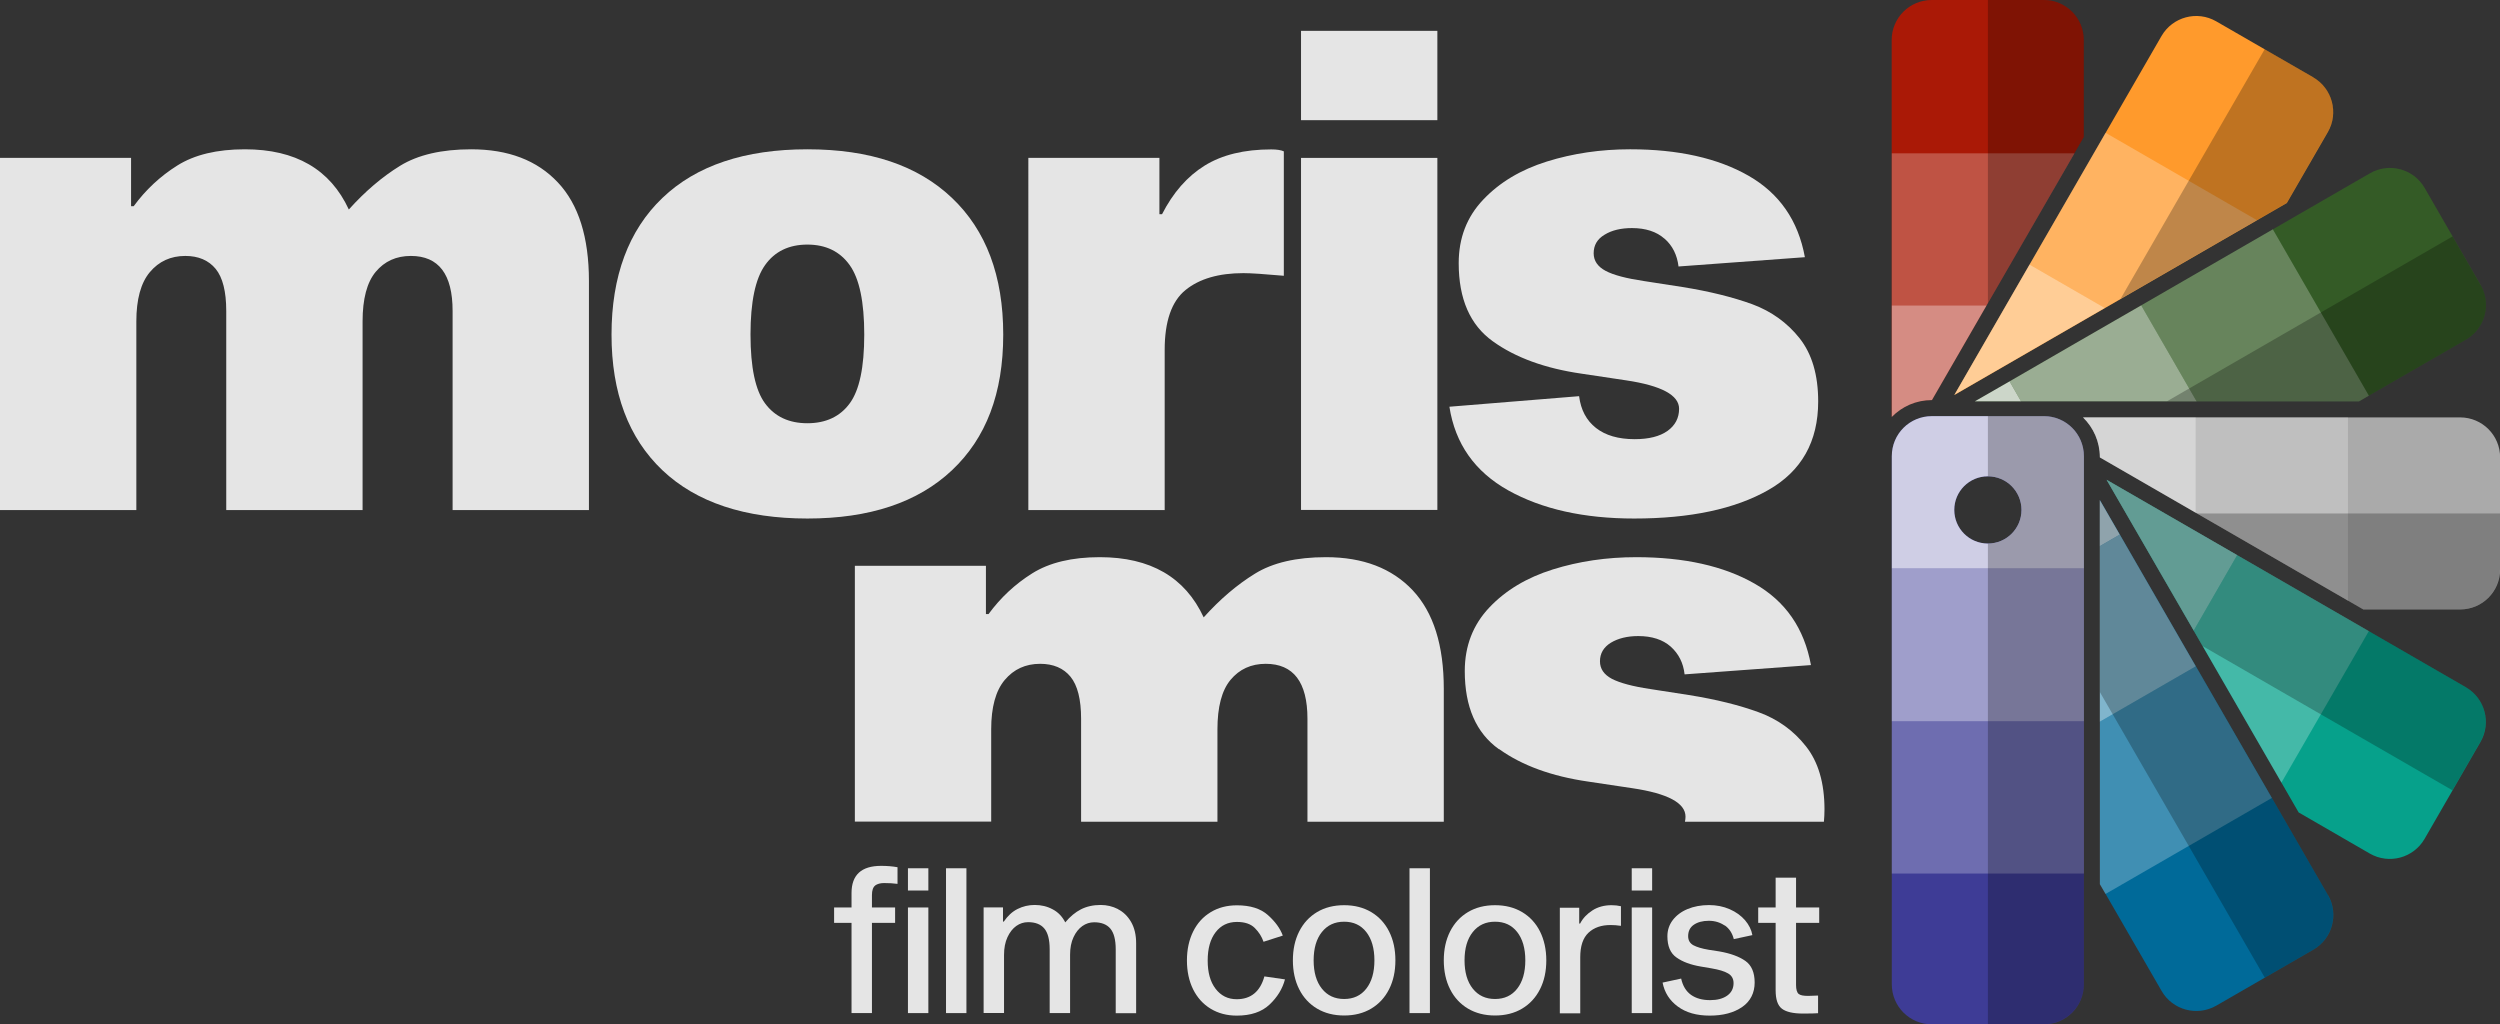 <svg xmlns="http://www.w3.org/2000/svg" id="Layer_2" data-name="Layer 2" width="218.02" height="89.32" viewBox="0 0 218.02 89.32"><rect x="0" y="0" width="218.02" height="89.32" fill="#333333" stroke="none"/><defs><style>      .cls-1 {        fill: #006a99;      }      .cls-2, .cls-3 {        opacity: .25;      }      .cls-4 {        opacity: .5;      }      .cls-4, .cls-3, .cls-5 {        fill: #fff;      }      .cls-6 {        fill: #e5e5e5;      }      .cls-7 {        fill: #aa1906;      }      .cls-8 {        fill: #345b26;      }      .cls-9 {        fill: #ff9a2c;      }      .cls-5 {        opacity: .75;      }      .cls-10 {        fill: #3e3c96;      }      .cls-11 {        fill: #aaa;      }      .cls-12 {        fill: #06a18b;      }    </style></defs><g id="dark_bg"><g id="RGB"><g><path class="cls-6" d="M48.65,15.91c1.81,1.92,2.71,4.79,2.71,8.6v19.97h-11.89v-17.37c0-3.19-1.21-4.79-3.64-4.79-1.27,0-2.29.46-3.06,1.38-.77.92-1.15,2.37-1.15,4.33v16.45h-11.89v-17.37c0-1.69-.31-2.91-.92-3.66-.62-.75-1.5-1.13-2.65-1.13-1.27,0-2.3.47-3.09,1.41-.79.94-1.18,2.38-1.18,4.3v16.45H0V13.77h11.43v4.21h.23c1.04-1.42,2.31-2.61,3.81-3.55,1.5-.94,3.46-1.41,5.89-1.41,4.42,0,7.44,1.75,9.06,5.25,1.42-1.58,2.91-2.85,4.47-3.81,1.56-.96,3.63-1.44,6.2-1.44,3.23,0,5.75.96,7.56,2.89Z"></path><path class="cls-6" d="M83.02,17.26c2.98,2.83,4.47,6.8,4.47,11.92s-1.49,9.02-4.47,11.83c-2.98,2.81-7.19,4.21-12.61,4.21s-9.68-1.4-12.64-4.21c-2.96-2.81-4.44-6.75-4.44-11.83s1.48-9.09,4.44-11.92c2.96-2.83,7.18-4.24,12.64-4.24s9.63,1.41,12.61,4.24ZM74.1,35.18c.85-1.15,1.27-3.15,1.27-6s-.42-4.87-1.27-6.06c-.85-1.19-2.08-1.79-3.69-1.79s-2.85.6-3.69,1.79c-.85,1.19-1.27,3.21-1.27,6.06s.42,4.85,1.27,6c.85,1.15,2.08,1.73,3.69,1.73s2.85-.58,3.69-1.73Z"></path><path class="cls-6" d="M101.11,18.68h.23c.96-1.88,2.2-3.3,3.72-4.24,1.52-.94,3.45-1.41,5.8-1.41.5,0,.87.06,1.1.17v10.85c-1.69-.15-2.87-.23-3.52-.23-2.16,0-3.84.49-5.05,1.47-1.21.98-1.82,2.72-1.82,5.22v13.97h-11.89V13.77h11.43v4.91Z"></path><path class="cls-6" d="M125.35,2.69v7.79h-11.89V2.69h11.89ZM125.35,13.77v30.7h-11.89V13.77h11.89Z"></path><path class="cls-6" d="M145.15,20.81c-.69-.61-1.64-.92-2.83-.92-.96,0-1.76.19-2.39.58-.64.38-.95.92-.95,1.62,0,.65.35,1.16,1.04,1.53.69.37,1.81.66,3.35.89l3.35.52c2.38.38,4.41.89,6.09,1.5,1.67.62,3.05,1.61,4.13,2.97,1.08,1.37,1.62,3.2,1.62,5.51,0,3.5-1.45,6.08-4.36,7.73-2.9,1.65-6.8,2.48-11.69,2.48-4.39,0-8.04-.82-10.97-2.45-2.92-1.63-4.64-4.07-5.14-7.3l11.31-.92c.15,1.19.64,2.12,1.47,2.77.83.65,1.95.98,3.38.98,1.23,0,2.18-.24,2.86-.72.67-.48,1.01-1.13,1.01-1.93,0-1.19-1.54-2.02-4.62-2.48l-3.87-.58c-3.19-.46-5.78-1.4-7.76-2.83-1.98-1.42-2.97-3.69-2.97-6.81,0-2.19.71-4.04,2.14-5.54,1.42-1.5,3.27-2.61,5.54-3.32,2.27-.71,4.69-1.07,7.27-1.07,4.19,0,7.64.77,10.33,2.31,2.69,1.54,4.33,3.91,4.91,7.1l-11.02.81c-.12-1-.52-1.81-1.21-2.42Z"></path></g><g><path class="cls-6" d="M86.44,71.65v-8.05c0-1.92.39-3.36,1.18-4.3.79-.94,1.82-1.41,3.09-1.41,1.15,0,2.04.38,2.65,1.13.61.75.92,1.97.92,3.66v8.98h11.89v-8.05c0-1.96.38-3.41,1.15-4.33.77-.92,1.79-1.39,3.06-1.39,2.42,0,3.64,1.6,3.64,4.79v8.98h11.89v-11.58c0-3.81-.9-6.67-2.71-8.6-1.81-1.92-4.33-2.89-7.56-2.89-2.58,0-4.65.48-6.2,1.44-1.56.96-3.05,2.23-4.47,3.81-1.62-3.5-4.64-5.25-9.06-5.25-2.42,0-4.39.47-5.89,1.41-1.5.94-2.77,2.13-3.81,3.55h-.23v-4.21h-11.43v22.31h11.89Z"></path><path class="cls-6" d="M130.74,65.33c1.98,1.42,4.57,2.37,7.76,2.83l3.87.58c3.08.46,4.62,1.29,4.62,2.48,0,.15-.02.3-.05.44h12.12c.03-.35.05-.7.05-1.07,0-2.31-.54-4.15-1.62-5.51-1.08-1.37-2.45-2.36-4.13-2.97-1.67-.61-3.7-1.12-6.09-1.5l-3.35-.52c-1.54-.23-2.65-.53-3.35-.89-.69-.37-1.04-.87-1.04-1.53,0-.69.32-1.23.95-1.62.63-.38,1.43-.58,2.39-.58,1.19,0,2.14.31,2.83.92.69.62,1.1,1.42,1.21,2.42l11.02-.81c-.58-3.19-2.21-5.56-4.91-7.1-2.69-1.54-6.14-2.31-10.33-2.31-2.58,0-5,.36-7.27,1.07-2.27.71-4.12,1.82-5.54,3.32-1.42,1.5-2.14,3.35-2.14,5.54,0,3.12.99,5.39,2.97,6.81Z"></path></g><g><path class="cls-6" d="M76.33,77.22c-.19.14-.29.42-.29.84v1.08h2.02v1.34h-2.02v7.87h-1.78v-7.87h-1.52v-1.34h1.52v-1.26c0-1.58.86-2.37,2.58-2.37.52,0,1,.04,1.43.12v1.45c-.37-.05-.76-.07-1.17-.07-.33,0-.58.07-.78.21Z"></path><path class="cls-6" d="M80.96,75.72v1.94h-1.78v-1.94h1.78ZM80.96,79.14v9.21h-1.78v-9.21h1.78Z"></path><path class="cls-6" d="M84.28,75.72v12.63h-1.78v-12.63h1.78Z"></path><path class="cls-6" d="M97.5,79.29c.47.24.85.61,1.14,1.11.29.5.44,1.12.44,1.85v6.11h-1.78v-5.57c0-.84-.16-1.44-.47-1.81-.31-.37-.79-.55-1.41-.55-.37,0-.72.11-1.03.33-.31.22-.57.54-.77.97-.2.42-.3.94-.3,1.54v5.08h-1.78v-5.57c0-.84-.16-1.44-.47-1.81s-.79-.55-1.41-.55c-.37,0-.72.11-1.03.33-.31.22-.57.55-.77.98-.2.43-.3.95-.3,1.55v5.06h-1.78v-9.21h1.69v1.24h.07c.34-.5.74-.87,1.2-1.1s.96-.35,1.49-.35c.57,0,1.09.12,1.57.38.48.25.84.63,1.1,1.14.42-.51.88-.89,1.37-1.14.49-.25,1.07-.38,1.72-.38.53,0,1.04.12,1.51.36Z"></path><path class="cls-6" d="M110.26,85.15l1.8.26c-.22.83-.67,1.56-1.35,2.2-.68.64-1.63.96-2.85.96-.86,0-1.62-.2-2.28-.6-.66-.4-1.17-.97-1.53-1.69-.36-.73-.54-1.57-.54-2.52s.18-1.79.54-2.52c.36-.73.87-1.29,1.53-1.69.66-.4,1.42-.6,2.29-.6,1.16,0,2.06.28,2.7.85.63.56,1.07,1.16,1.3,1.79l-1.68.54c-.15-.44-.4-.84-.76-1.2s-.88-.53-1.56-.53c-.78,0-1.4.3-1.86.9s-.69,1.42-.69,2.47.23,1.86.69,2.46,1.07.91,1.84.91c1.23,0,2.04-.66,2.41-1.97Z"></path><path class="cls-6" d="M119.58,79.54c.67.4,1.2.97,1.56,1.69.37.73.55,1.57.55,2.52s-.18,1.79-.55,2.52c-.37.73-.89,1.29-1.56,1.69s-1.46.6-2.36.6-1.68-.2-2.36-.6c-.67-.4-1.2-.97-1.56-1.69-.37-.73-.55-1.57-.55-2.52s.18-1.79.55-2.52c.37-.73.89-1.29,1.56-1.69.67-.4,1.46-.6,2.36-.6s1.68.2,2.36.6ZM119.15,86.22c.47-.6.71-1.42.71-2.47s-.24-1.87-.71-2.47c-.47-.6-1.11-.9-1.93-.9s-1.46.3-1.94.9-.72,1.42-.72,2.47.24,1.87.72,2.47,1.12.9,1.94.9,1.46-.3,1.93-.9Z"></path><path class="cls-6" d="M124.7,75.72v12.63h-1.78v-12.63h1.78Z"></path><path class="cls-6" d="M132.74,79.54c.67.4,1.2.97,1.56,1.69s.55,1.57.55,2.52-.18,1.79-.55,2.52-.89,1.29-1.56,1.69-1.46.6-2.36.6-1.68-.2-2.36-.6c-.67-.4-1.2-.97-1.56-1.69-.37-.73-.55-1.57-.55-2.52s.18-1.79.55-2.52c.37-.73.89-1.29,1.56-1.69.67-.4,1.46-.6,2.36-.6s1.68.2,2.36.6ZM132.31,86.22c.47-.6.71-1.42.71-2.47s-.24-1.87-.71-2.47c-.47-.6-1.11-.9-1.93-.9s-1.46.3-1.94.9-.72,1.42-.72,2.47.24,1.87.72,2.47,1.12.9,1.94.9,1.46-.3,1.93-.9Z"></path><path class="cls-6" d="M137.73,80.54h.07c.24-.47.61-.85,1.08-1.15s1.03-.45,1.66-.45c.29,0,.56.03.82.09v1.71c-.33-.05-.63-.07-.91-.07-.8,0-1.44.22-1.92.67-.48.45-.72,1.16-.72,2.14v4.89h-1.78v-9.21h1.69v1.4Z"></path><path class="cls-6" d="M144.08,75.72v1.94h-1.78v-1.94h1.78ZM144.08,79.14v9.21h-1.78v-9.21h1.78Z"></path><path class="cls-6" d="M150.4,80.71c-.4-.27-.85-.41-1.38-.41s-.98.12-1.31.35c-.33.23-.49.56-.49.99,0,.36.15.62.45.79.3.16.75.3,1.35.4l.91.14c.98.17,1.74.45,2.28.83.54.38.81,1.01.81,1.89s-.36,1.63-1.09,2.13c-.73.5-1.67.75-2.82.75s-2.07-.26-2.79-.79c-.72-.53-1.16-1.22-1.33-2.09l1.62-.35c.14.64.43,1.11.86,1.42.44.31.99.46,1.67.46.62,0,1.11-.13,1.48-.39s.56-.63.56-1.09c0-.38-.16-.67-.48-.85-.32-.19-.8-.33-1.44-.44l-.94-.16c-.88-.15-1.59-.41-2.12-.79-.53-.37-.79-.99-.79-1.85,0-.52.15-.99.46-1.4.31-.41.74-.74,1.29-.97.55-.23,1.18-.35,1.88-.35.65,0,1.25.12,1.8.36s.99.56,1.34.96c.34.4.56.84.64,1.3l-1.62.35c-.13-.52-.39-.92-.79-1.2Z"></path><path class="cls-6" d="M158.55,86.82v1.54c-.26.02-.69.03-1.31.03-.86,0-1.47-.14-1.84-.42s-.55-.81-.55-1.61v-5.88h-1.52v-1.34h1.52v-2.6h1.78v2.6h2.02v1.34h-2.02v5.41c0,.41.08.67.23.79.15.12.42.17.82.17l.87-.03Z"></path></g><g><g id="red"><path class="cls-7" d="M168.47,34.89h.01l13.24-22.94V3.49c0-1.93-1.56-3.49-3.49-3.49h-9.77c-1.93,0-3.49,1.56-3.49,3.49v32.87c.89-.91,2.12-1.47,3.49-1.47Z"></path><polygon class="cls-3" points="180.91 13.37 164.98 13.37 164.98 26.63 173.25 26.63 180.91 13.37"></polygon><path class="cls-4" d="M164.98,26.63v9.73c.89-.91,2.12-1.47,3.49-1.47h.01l4.77-8.26h-8.27Z"></path><path class="cls-2" d="M173.36,26.45V0h4.88c1.93,0,3.49,1.56,3.49,3.49v8.46l-8.37,14.5Z"></path></g><g id="yellow"><path class="cls-9" d="M199.44,17.69l3.57-6.18c.96-1.67.39-3.8-1.28-4.77l-8.46-4.88c-1.67-.96-3.8-.39-4.77,1.28l-18.07,31.31,29.01-16.75Z"></path><polygon class="cls-3" points="176.99 23.07 183.56 26.86 196.82 19.2 183.62 11.58 176.99 23.07"></polygon><polygon class="cls-4" points="183.56 26.86 176.99 23.07 170.43 34.44 183.56 26.86"></polygon><path class="cls-2" d="M201.73,6.74l-4.23-2.45-12.57,21.77,14.5-8.37,3.58-6.2c.3-.52.45-1.09.47-1.65.03-1.23-.6-2.45-1.74-3.11Z"></path></g><g id="green"><path class="cls-8" d="M205.72,35l9.33-5.38c1.67-.96,2.24-3.1,1.28-4.77l-4.88-8.46c-.96-1.67-3.1-2.24-4.77-1.28l-34.45,19.89h33.5Z"></path><polygon class="cls-3" points="191.56 35 205.72 35 206.58 34.5 198.21 20 190.4 24.51 186.73 26.63 191.56 35"></polygon><polygon class="cls-4" points="186.73 26.63 181.04 29.91 175.25 33.26 176.25 35 191.56 35 186.73 26.63"></polygon><polygon class="cls-5" points="175.25 33.26 172.22 35 176.25 35 175.25 33.26"></polygon><path class="cls-2" d="M216.32,24.85l-2.44-4.23-24.91,14.38h16.75l9.33-5.38c1.67-.96,2.24-3.1,1.28-4.77Z"></path></g><g id="grey"><path class="cls-11" d="M214.53,36.4h-32.87c.91.89,1.47,2.12,1.47,3.49l22.97,13.26h8.44c1.93,0,3.49-1.56,3.49-3.49v-9.77c0-1.93-1.56-3.49-3.49-3.49Z"></path><polygon class="cls-3" points="191.5 44.72 195.33 46.93 204.76 52.38 204.76 36.4 191.5 36.4 191.5 44.72"></polygon><path class="cls-4" d="M191.5,36.4h-9.85c.91.89,1.47,2.12,1.47,3.49l8.37,4.83v-8.32Z"></path><path class="cls-2" d="M206.09,53.15h8.44c1.93,0,3.49-1.56,3.49-3.49v-4.88h-26.43l14.5,8.37Z"></path></g><g id="cyan"><path class="cls-12" d="M215.04,59.93l-31.33-18.09,16.75,29.01,6.21,3.59c1.67.96,3.8.39,4.77-1.28l4.88-8.46c.96-1.67.39-3.8-1.28-4.77Z"></path><polygon class="cls-3" points="198.96 68.25 206.58 55.04 195.1 48.41 191.31 54.99 198.96 68.25"></polygon><polygon class="cls-4" points="191.31 54.99 195.1 48.41 183.71 41.84 191.31 54.99"></polygon><path class="cls-2" d="M183.71,41.84l8.37,14.5,21.79,12.58,2.44-4.23c.48-.83.58-1.78.35-2.65-.23-.86-.79-1.64-1.63-2.12l-31.33-18.09Z"></path></g><g id="blue"><path class="cls-1" d="M203.01,78.05l-19.88-34.44v33.49l5.38,9.32c.96,1.67,3.1,2.24,4.77,1.28l8.46-4.88c1.67-.96,2.24-3.1,1.28-4.77Z"></path><polygon class="cls-3" points="198.12 69.59 191.49 58.11 183.12 62.94 183.12 77.11 183.62 77.96 198.12 69.59"></polygon><polygon class="cls-4" points="183.12 47.63 183.12 62.94 191.49 58.11 184.86 46.62 183.12 47.63"></polygon><polygon class="cls-5" points="184.86 46.62 183.12 43.61 183.12 47.63 184.86 46.62"></polygon><path class="cls-2" d="M197.5,85.26l4.23-2.44c1.67-.96,2.24-3.1,1.28-4.77l-19.88-34.44v16.75l14.38,24.9Z"></path></g><g id="magenta"><path class="cls-10" d="M181.73,39.78c0-1.93-1.56-3.49-3.49-3.49h-9.77c-1.93,0-3.49,1.56-3.49,3.49v46.06c0,1.93,1.56,3.49,3.49,3.49h9.77c1.93,0,3.49-1.56,3.49-3.49v-46.06ZM173.36,47.4c-1.62,0-2.93-1.31-2.93-2.93s1.31-2.93,2.93-2.93,2.93,1.31,2.93,2.93-1.31,2.93-2.93,2.93Z"></path><rect class="cls-3" x="164.98" y="62.92" width="16.75" height="13.26"></rect><rect class="cls-4" x="164.98" y="49.54" width="16.75" height="13.37"></rect><path class="cls-5" d="M166,37.31c-.63.63-1.02,1.5-1.02,2.47v9.77h16.75v-9.77c0-1.93-1.56-3.49-3.49-3.49h-9.77c-.96,0-1.84.39-2.47,1.02ZM173.36,41.54c1.62,0,2.93,1.31,2.93,2.93s-1.31,2.93-2.93,2.93-2.93-1.31-2.93-2.93,1.31-2.93,2.93-2.93Z"></path><path class="cls-2" d="M181.73,85.83v-46.06c0-1.93-1.56-3.49-3.49-3.49h-4.88v5.26h0c1.62,0,2.93,1.31,2.93,2.93s-1.31,2.93-2.93,2.93h0v41.92h4.88c.24,0,.48-.02.7-.07,1.59-.33,2.79-1.73,2.79-3.42Z"></path></g></g></g></g></svg>